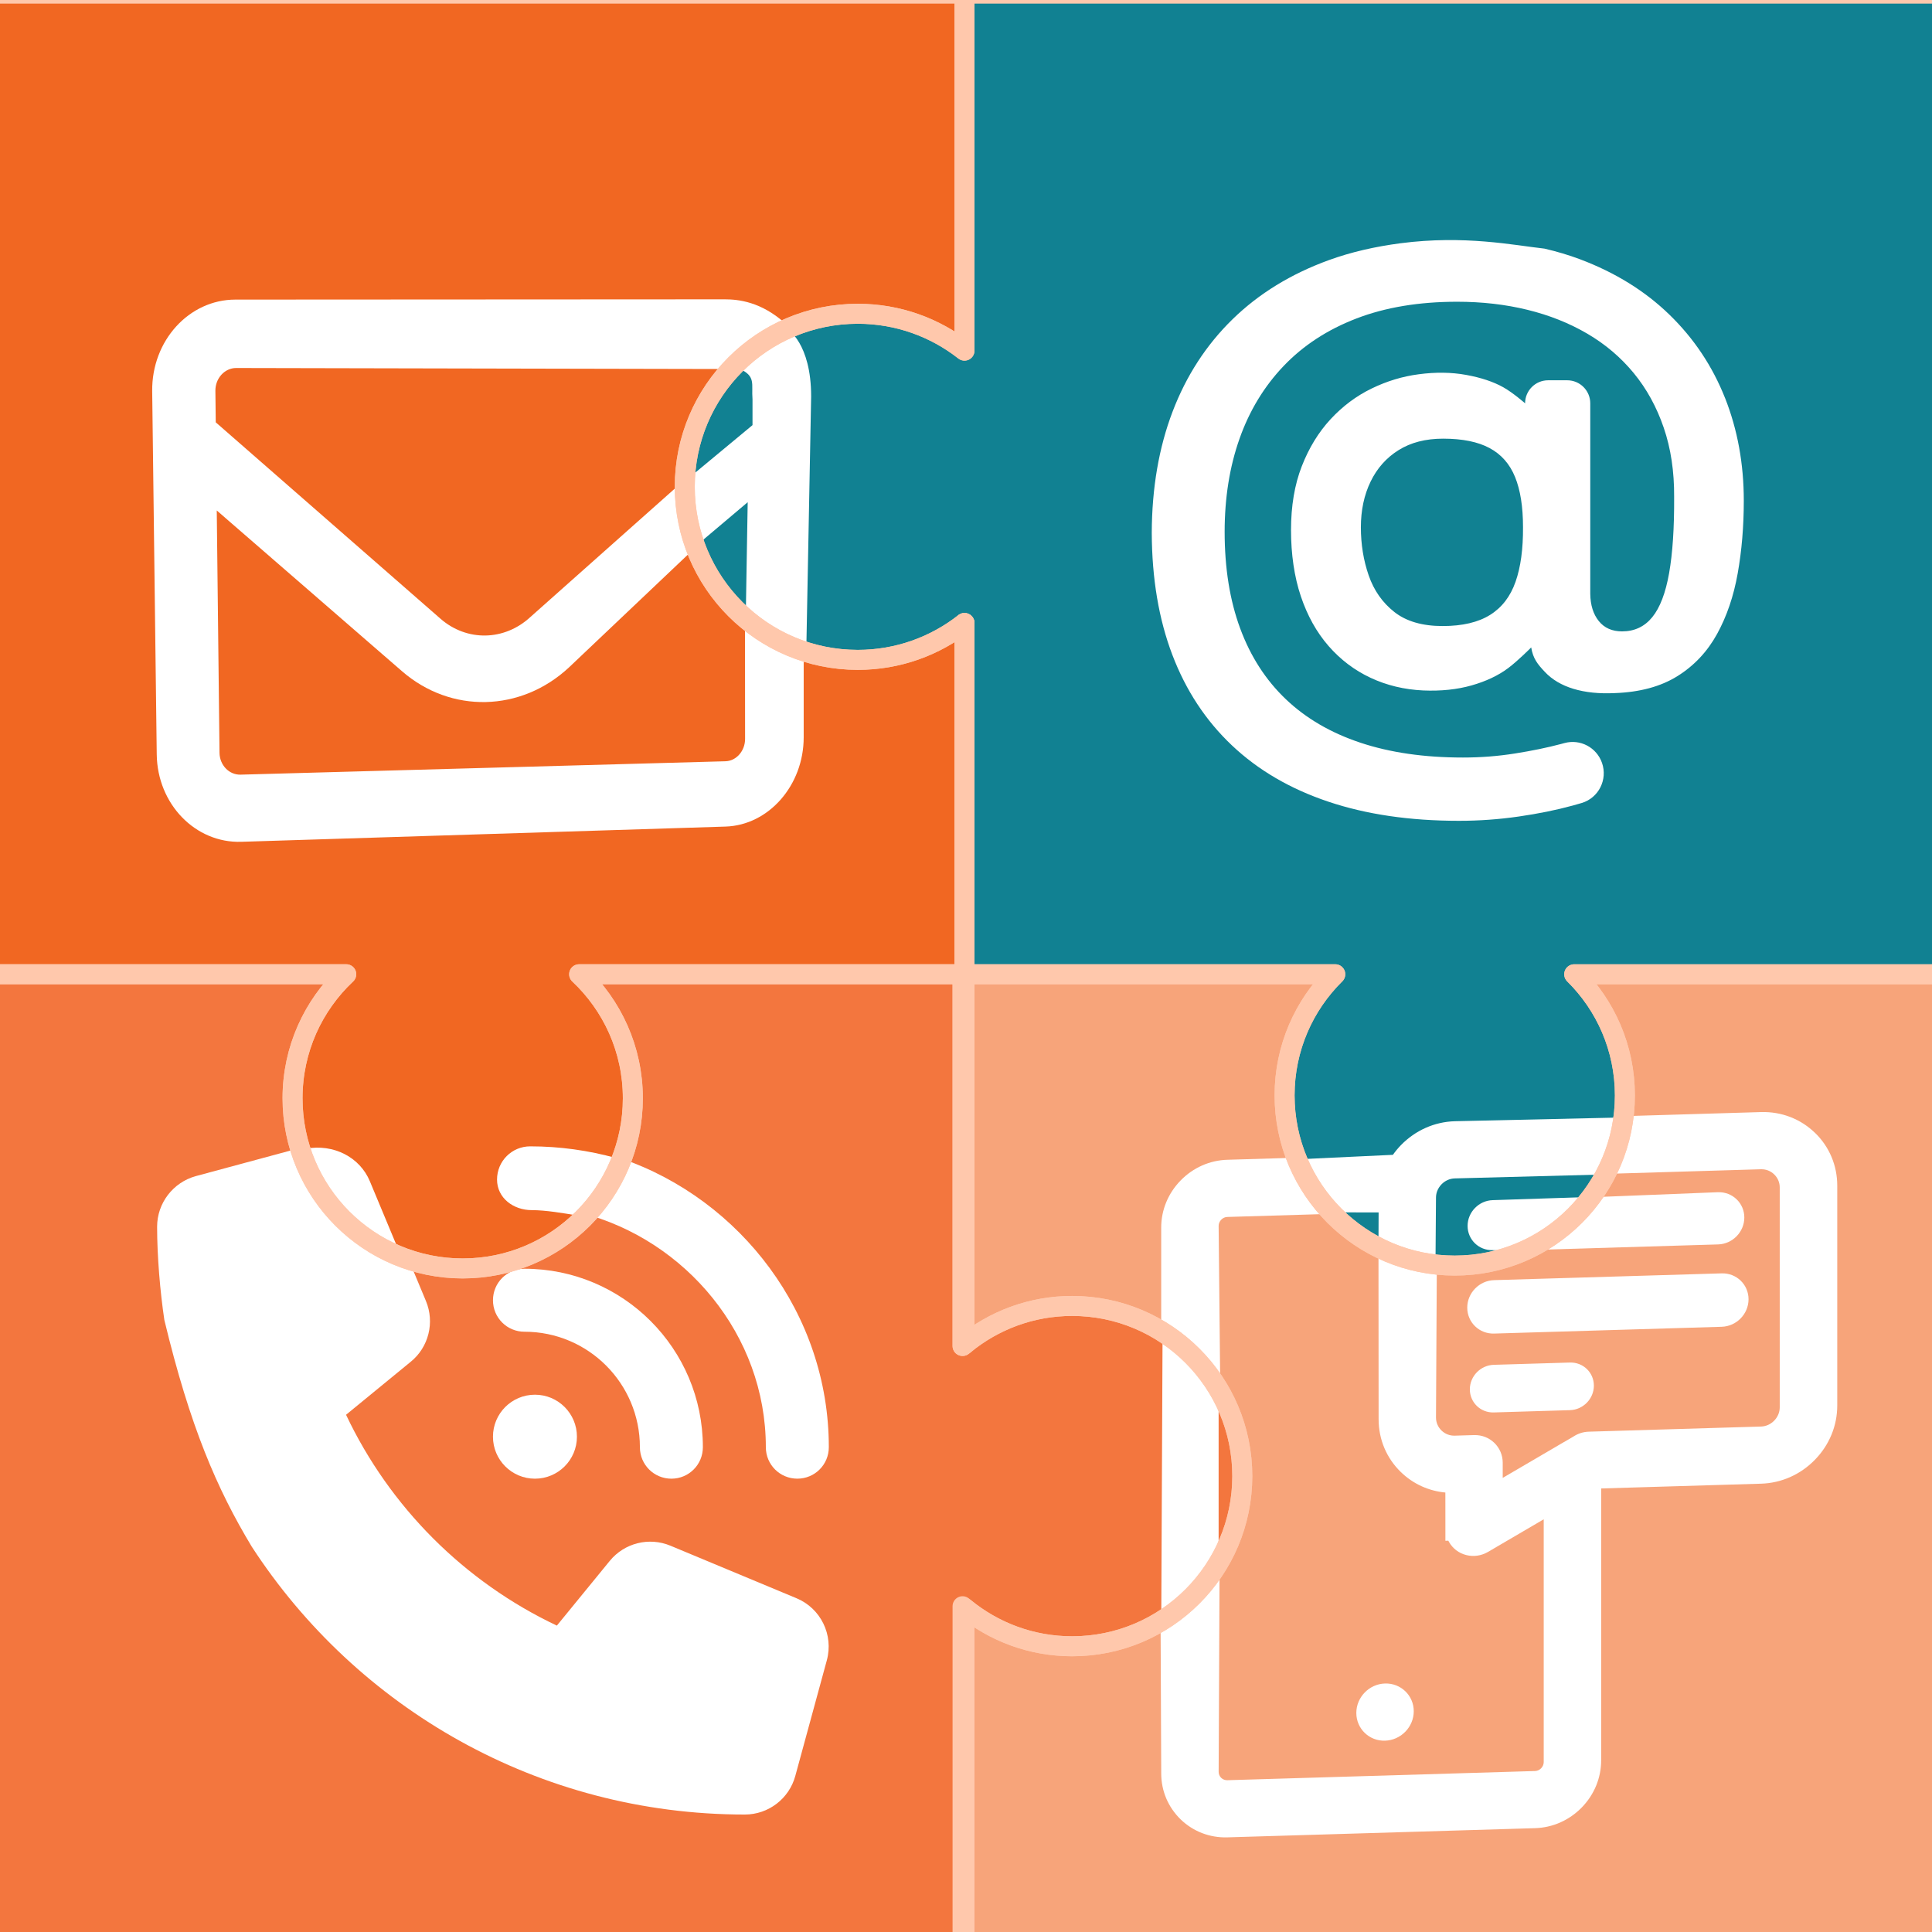 <svg width="2341" height="2341" viewBox="0 0 2341 2341" fill="none" xmlns="http://www.w3.org/2000/svg">
<rect x="0" y="0" width="2341" height="2341" fill="#333333" stroke="none"/>
<g clip-path="url(#clip0_1061_372)">
<rect width="2341" height="2341" fill="white"/>
<g clip-path="url(#clip1_1061_372)">
<path d="M2356.74 1180.5H1168.68V2368.74H2356.74V1180.5Z" fill="#F7A47A"/>
<path d="M1301.46 1589.39C1250.86 1589.39 1204.53 1607.65 1168.66 1637.91V1180.5H-19.419V2368.74H1168.65V1953.26C1204.53 1983.52 1250.84 2001.78 1301.44 2001.78C1415.3 2001.78 1507.61 1909.45 1507.61 1795.58C1507.61 1681.7 1415.3 1589.38 1301.44 1589.38L1301.46 1589.39Z" fill="#F3763E"/>
<path d="M1168.65 -7.744H-19.419V1180.5H419.565C379.533 1218.11 354.492 1271.5 354.492 1330.78C354.492 1444.66 446.803 1536.98 560.664 1536.98C674.526 1536.98 766.836 1444.66 766.836 1330.78C766.836 1271.51 741.796 1218.11 701.763 1180.5H1168.68V-7.744H1168.65Z" fill="#F16722"/>
<path d="M2356.76 -7.744H1168.7V424.885C1133.07 396.917 1088.19 380.194 1039.39 380.194C923.589 380.194 829.728 474.068 829.728 589.884C829.728 705.7 923.589 799.574 1039.39 799.574C1088.19 799.574 1133.07 782.851 1168.7 754.883V1180.52H1617.97C1580.07 1217.9 1556.55 1269.85 1556.55 1327.31C1556.55 1441.18 1648.86 1533.51 1762.72 1533.51C1876.58 1533.51 1968.89 1441.18 1968.89 1327.31C1968.89 1269.85 1945.39 1217.92 1907.47 1180.52H2356.76V-7.744Z" fill="#118192"/>
<path d="M2090.15 482.082C2074.95 443.741 2052.59 410.215 2023.06 381.487C1993.53 352.759 1957.39 330.333 1914.64 314.208C1900.9 309.021 1886.45 304.756 1871.4 301.249C1833.77 297.081 1774.76 284.656 1697.07 294.738C1666.13 298.794 1637.16 305.418 1610.47 315.08C1564.43 331.771 1525.45 355.667 1493.56 386.754C1461.67 417.857 1437.42 455.197 1420.8 498.805C1404.19 542.414 1395.79 591.306 1395.59 645.514C1395.79 700.982 1404.09 750.311 1420.51 793.435C1436.92 836.591 1460.99 873.155 1492.69 903.143C1524.4 933.131 1563.32 955.881 1609.46 971.359C1655.6 986.854 1708.39 994.593 1767.84 994.577C1792.19 994.577 1816.29 992.848 1840.17 989.391C1864.05 985.949 1885.94 981.49 1905.84 976.045C1909.54 975.027 1913.09 974.009 1916.52 972.991C1937.07 966.835 1948.21 944.667 1941.15 924.406C1934.64 905.696 1914.84 895.177 1895.71 900.348C1894.26 900.735 1892.79 901.139 1891.27 901.543C1874.85 905.906 1856.36 909.719 1835.77 912.983C1815.21 916.263 1794.17 917.895 1772.64 917.895C1725.84 917.895 1684.46 911.932 1648.52 899.976C1612.56 888.02 1582.41 870.44 1558.07 847.255C1533.72 824.053 1515.27 795.47 1502.72 761.475C1490.17 727.48 1483.9 688.46 1483.9 644.415C1483.9 603.263 1489.89 565.697 1501.88 531.702C1513.87 497.707 1531.7 468.284 1555.39 443.45C1579.07 418.616 1608.45 399.421 1643.56 385.914C1678.67 372.406 1719.33 365.636 1765.56 365.62C1795.76 365.62 1824.16 368.868 1850.78 375.396C1877.39 381.907 1901.59 391.569 1923.38 404.333C1945.18 417.114 1963.92 433.013 1979.57 452.046C1995.24 471.079 2007.36 493.15 2015.95 518.259C2024.55 543.367 2028.75 571.336 2028.55 602.148C2028.75 639.665 2026.71 670.445 2022.46 694.471C2018.21 718.481 2011.43 736.27 2002.09 747.774C1992.75 759.294 1980.52 765.046 1965.44 765.046C1953.35 765.046 1943.96 760.877 1937.26 752.556C1930.56 744.219 1927.12 733.248 1926.92 719.66V488.707C1926.92 473.293 1914.42 460.787 1899.01 460.787H1875.85C1860.44 460.787 1847.95 473.293 1847.95 488.707C1847.95 488.707 1833.46 475.943 1821.49 469.237C1809.51 462.532 1794.55 457.556 1776.63 454.292C1758.7 451.028 1739.55 450.77 1719.17 453.484C1699.54 456.021 1680.47 461.789 1661.99 470.772C1643.5 479.74 1626.94 492.116 1612.3 507.902C1597.68 523.688 1586.02 542.721 1577.34 565.018C1568.66 587.315 1564.32 613.07 1564.32 642.25C1564.32 671.43 1568.28 698.898 1576.21 722.471C1584.14 746.045 1595.32 766.112 1609.76 782.69C1624.21 799.267 1641.19 812.145 1660.72 821.29C1680.25 830.435 1701.52 835.557 1724.56 836.623C1746.08 837.528 1765.6 835.492 1783.16 830.499C1800.72 825.507 1815.47 818.527 1827.45 809.543C1839.44 800.56 1855.34 784.499 1855.34 784.499C1857.6 798.088 1863.12 804.825 1871.9 814.148C1880.67 823.487 1892.24 830.338 1906.58 834.668C1920.91 839.014 1937.62 840.743 1956.68 839.822C1987.07 838.724 2012.35 831.889 2032.54 819.27C2052.74 806.667 2068.73 789.67 2080.52 768.278C2092.32 746.885 2100.67 722.358 2105.58 694.713C2110.49 667.068 2112.95 637.742 2112.95 606.736C2112.95 561.964 2105.35 520.408 2090.17 482.066L2090.15 482.082ZM1836.37 704.989C1830.15 722.746 1819.86 736.141 1805.52 745.092C1791.17 754.059 1772.01 758.567 1748.05 758.583C1723.51 758.583 1704.03 752.928 1689.6 741.602C1675.16 730.275 1664.79 715.491 1658.46 697.282C1652.14 679.057 1648.97 659.619 1648.97 638.954C1648.97 618.289 1652.88 599.837 1660.72 583.615C1668.55 567.393 1679.86 554.661 1694.69 545.403C1709.51 536.145 1727.49 531.524 1748.62 531.524C1772.01 531.524 1790.8 535.321 1804.95 542.931C1819.12 550.541 1829.39 562.239 1835.81 578.009C1842.22 593.778 1845.43 613.991 1845.43 638.647C1845.63 665.113 1842.61 687.232 1836.37 705.005V704.989Z" fill="white"/>
<path d="M913.574 423.867C911.668 425.322 904.333 432.722 901.926 434.935C900.763 436.002 896.627 445.47 895.512 446.585C916.482 455.907 910.262 464.956 911.813 483.86V515.124L830.86 582.29C830.666 582.937 834.074 592.744 833.767 593.358C830.714 599.595 834.349 604.668 834.931 611.422C835.609 619.226 835.028 621.229 836.675 628.904C838.598 637.871 833.638 640.844 837.257 649.295C837.984 650.991 845.157 657.535 845.997 659.199L905.981 608.53L903.655 745.996C914.172 753.833 941.732 771.525 954.317 776.291C966.902 781.058 965.868 786.422 977.031 785.614L982.863 480.402C982.863 415.934 954.253 398.597 953.736 398.856C940.327 405.739 943.009 401.554 930.44 409.924C927.483 411.895 915.69 422.268 913.558 423.9L913.574 423.867Z" fill="white"/>
<path d="M746.32 1403.16C713.25 1394.02 678.468 1389.03 642.49 1389.03C620.196 1389.03 602.264 1406.96 602.264 1429.26C602.264 1451.56 622.006 1466.31 644.3 1466.31C661.457 1466.31 682.652 1470.02 699.05 1472.72C728.872 1447.21 741.764 1414.56 746.32 1403.18V1403.16Z" fill="white"/>
<path d="M420.47 1467.47C442.829 1488.7 453.298 1496.91 480.454 1508.79L448.176 1431.38C436.125 1402.26 404.331 1385.67 370.648 1391.9C382.231 1418.43 399.614 1447.68 420.454 1467.47H420.47Z" fill="white"/>
<path d="M635.479 1613.65C712.733 1613.65 775.367 1676.29 775.367 1753.55C775.367 1774.7 792.378 1791.72 813.525 1791.72C834.672 1791.72 851.667 1774.7 851.667 1753.55C851.667 1634.17 754.866 1537.33 635.479 1537.33C614.332 1537.33 597.337 1554.35 597.337 1575.5C597.337 1596.65 614.348 1613.65 635.479 1613.65Z" fill="white"/>
<path d="M648.193 1791.72C676.289 1791.72 699.066 1768.94 699.066 1740.84C699.066 1712.74 676.289 1689.96 648.193 1689.96C620.097 1689.96 597.321 1712.74 597.321 1740.84C597.321 1768.94 620.097 1791.72 648.193 1791.72Z" fill="white"/>
<path d="M752.862 1403.75C747.806 1416.72 740.778 1427.9 732.2 1440.25C726.95 1447.79 707.402 1466.82 704.559 1469.76C830.52 1502.37 927.968 1617.39 927.968 1753.54C927.968 1774.69 944.979 1791.7 966.126 1791.7C987.274 1791.7 1004.28 1774.69 1004.28 1753.54C1004.28 1592 897.483 1453.62 752.879 1403.73L752.862 1403.75Z" fill="white"/>
<path d="M965.012 1936.53L812.41 1872.94C786.497 1862.13 756.61 1869.59 738.807 1891.37L674.752 1969.75C562.846 1916.81 472.231 1826.2 419.307 1714.27L497.676 1650.05C519.453 1632.4 526.917 1602.35 516.109 1576.44L495.236 1526.35C460.858 1513.87 433.701 1496.05 409.856 1472.8C388.661 1452.14 369.468 1421.7 358.855 1392.27L237.271 1425.09C209.613 1432.72 190.373 1457.84 190.373 1486.46C190.373 1522.37 194.007 1564.92 199.145 1599.41C230.211 1728.4 262.828 1804.12 305.09 1874.15C432.086 2069.48 652.216 2198.67 902.507 2198.67C931.118 2198.67 956.239 2179.43 963.703 2151.77L1001.85 2011.86C1010.28 1981.02 994.527 1948.75 964.963 1936.5L965.012 1936.53Z" fill="white"/>
<path d="M1915.68 1458.15C1915.97 1457.24 1925.18 1451.1 1925.77 1450.38L1808.7 1454.22C1791.93 1454.72 1778.28 1468.71 1778.28 1485.42C1778.28 1502.13 1791.93 1515.3 1808.7 1514.8L1831.82 1515.6C1865.26 1505.13 1890.94 1491.84 1908.7 1469.78C1908.81 1469.36 1915.47 1458.52 1915.69 1458.13L1915.68 1458.15Z" fill="white"/>
<path d="M2081.82 1444.59L1936.65 1450.38C1935.52 1452.06 1940.86 1452.01 1939.44 1453.43C1938.63 1454.24 1937.75 1454.93 1936.89 1455.68C1936.1 1457.07 1935.13 1458.34 1934.13 1459.59C1933.48 1460.41 1932.74 1461.15 1931.91 1461.82C1931.75 1461.94 1931.59 1462.07 1931.43 1462.19C1915.03 1484.39 1891.33 1499.54 1867.81 1514.25L2081.82 1507.86C2099.35 1507.35 2113.59 1492.72 2113.59 1475.29C2113.59 1457.86 2099.35 1444.09 2081.82 1444.61V1444.59Z" fill="white"/>
<path d="M1810.36 1615.88L2086.18 1607.65C2104.11 1607.12 2118.7 1592.16 2118.7 1574.32C2118.7 1556.48 2104.11 1542.39 2086.18 1542.93L1810.36 1551.15C1792.45 1551.68 1777.86 1566.64 1777.86 1584.48C1777.86 1602.32 1792.45 1616.41 1810.36 1615.88Z" fill="white"/>
<path d="M1643.45 2075.58C1643.45 2094.68 1659.05 2109.76 1678.25 2109.18C1697.44 2108.61 1713.04 2092.6 1713.04 2073.5C1713.04 2054.4 1697.44 2039.33 1678.25 2039.89C1659.05 2040.46 1643.45 2056.47 1643.45 2075.57V2075.58Z" fill="white"/>
<path d="M1931.3 1678.97C1931.3 1663.06 1918.29 1650.52 1902.33 1650.99L1809.97 1653.75C1794 1654.23 1781.01 1667.55 1781.01 1683.46C1781.01 1699.38 1794.01 1711.92 1809.97 1711.45L1902.33 1708.68C1918.31 1708.2 1931.3 1694.89 1931.3 1678.97Z" fill="white"/>
<path d="M1616.73 1469.02L1670.46 1469.09L1670.31 1504.75C1678.46 1514.33 1692.25 1513.99 1703.71 1517.95C1715.31 1521.95 1727.16 1525.35 1739.42 1525.72L1739.99 1451.17C1739.99 1448.74 1740.39 1446.3 1741.19 1443.93L1741.31 1443.59C1742.43 1440.46 1744.29 1437.5 1746.69 1435.03C1751.02 1430.58 1756.71 1428.05 1762.72 1427.87L1940.54 1423.2C1945.42 1412.97 1951.9 1404.75 1954.51 1393.68C1957.52 1381.06 1962.33 1366.84 1963.84 1354.08L1762.8 1358.59C1738.21 1359.31 1715.05 1369.59 1697.53 1387.54C1693.96 1391.22 1690.7 1395.15 1687.78 1399.3L1575.58 1404.57C1586.39 1437.29 1602.99 1459.94 1616.74 1469.04L1616.73 1469.02Z" fill="white"/>
<path d="M2199.07 1372.55C2181.59 1355.66 2158.42 1346.78 2133.84 1347.5L1969.49 1352.41C1968.83 1375.91 1965.42 1401.08 1954.66 1422.13L2133.76 1416.78C2139.75 1416.61 2145.45 1418.82 2149.78 1423.01C2154.11 1427.19 2156.5 1432.78 2156.5 1438.76V1705.21C2156.5 1711.2 2154.13 1716.94 2149.81 1721.37C2145.48 1725.81 2139.78 1728.36 2133.79 1728.54L1925.1 1734.76C1918.39 1734.96 1911.91 1737.06 1906.29 1740.8L1895.11 1747.35L1895.06 1747.32L1889.36 1750.64C1888.65 1751.03 1887.94 1751.45 1887.26 1751.89L1820.85 1790.75V1772.47C1820.85 1753.37 1805.24 1738.3 1786.06 1738.88L1762.72 1739.58C1756.71 1739.75 1751.02 1737.56 1746.71 1733.39C1742.38 1729.19 1739.99 1723.58 1739.99 1717.6L1740.98 1538.13C1726.08 1538.61 1712.27 1533.83 1698.26 1528.8C1689.55 1525.69 1678.37 1525.99 1670.31 1521.03L1670.46 1719.69C1670.46 1744.17 1680.09 1766.95 1697.55 1783.82C1712.28 1798.05 1731.06 1806.6 1751.35 1808.49L1751.4 1866.96L1754.93 1866.85C1755.19 1867.38 1755.47 1867.88 1755.76 1868.4C1760.25 1876.35 1767.66 1881.97 1776.6 1884.25C1785.5 1886.53 1794.89 1885.17 1803.03 1880.44L1870.52 1840.93V2135.11C1870.52 2137.87 1869.41 2140.54 1867.37 2142.64C1865.39 2144.69 1862.77 2145.87 1859.99 2145.95L1487.16 2157.08C1484.35 2157.16 1481.72 2156.16 1479.67 2154.19C1477.71 2152.3 1476.63 2149.7 1476.63 2146.87L1477.74 1902.35C1470.89 1911.22 1452.48 1934.42 1443.96 1942.33C1433.74 1951.85 1433.2 1954.21 1420.28 1959.82C1416.13 1961.63 1410.6 1969.93 1406.31 1971.08L1407.06 2148.92C1407.06 2170.04 1415.38 2189.77 1430.67 2204.63C1445.87 2219.26 1465.93 2226.95 1487.18 2226.32L1860.01 2215.18C1881.36 2214.55 1901.48 2205.64 1916.63 2190.09C1931.78 2174.53 1940.12 2154.27 1940.12 2133.02V1803.56L2133.85 1797.78C2158.46 1797.05 2181.62 1786.77 2199.09 1768.85C2216.57 1750.97 2226.2 1727.6 2226.2 1703.09V1436.64C2226.2 1412.15 2216.57 1389.38 2199.1 1372.51L2199.07 1372.55Z" fill="white"/>
<path d="M1603.71 1469.59C1601.04 1466.99 1598.2 1464.71 1595.85 1461.78C1592.74 1457.89 1590.07 1453.7 1587.36 1449.54C1581.9 1441.12 1577.05 1432.15 1572.88 1423.04C1569.88 1416.48 1567.57 1409.68 1565.01 1402.97L1487.15 1405.3C1465.79 1405.93 1445.69 1414.85 1430.54 1430.39C1415.38 1445.93 1407.03 1466.19 1407.03 1487.46V1607.94C1410.22 1610.46 1413.33 1613.08 1416.61 1615.28C1427.11 1622.35 1437.21 1631.18 1446.66 1639.9C1455.79 1648.34 1457.87 1656.2 1466.08 1665.53C1466.69 1666.24 1477.89 1674.14 1478.5 1674.85L1476.61 1485.41C1476.61 1482.64 1477.73 1479.98 1479.73 1477.91C1481.75 1475.84 1484.38 1474.66 1487.15 1474.58L1605.21 1471.06C1604.71 1470.57 1604.22 1470.09 1603.72 1469.6L1603.71 1469.59Z" fill="white"/>
<path d="M1432.69 1641.44C1424.98 1634.09 1417.47 1633.81 1408.62 1628.24L1407.05 1972.26C1408.05 1971.89 1409.08 1971.64 1410.07 1971.22C1421.25 1966.46 1430.25 1958.33 1439 1950.17C1446.95 1942.77 1454.71 1935.14 1461.06 1926.31C1467.03 1917.99 1472.02 1909.03 1476.6 1899.87V1700.81C1470.43 1692.57 1459.75 1670.08 1452.86 1662.41C1445.32 1654.01 1440.85 1649.22 1432.67 1641.44H1432.69Z" fill="white"/>
<path d="M932.992 776.259C921.344 770.039 911.457 760.619 902.717 754.705L902.814 895.371C902.83 909.897 892.152 922.063 879.066 922.419L291.488 938.641C277.626 939.028 266.14 927.104 265.979 912.126L262.651 618.531L486.997 813.227C546.464 864.931 631.166 862.846 689.34 808.784L837.871 667.908C830.342 652.106 829.454 650.62 826.223 632.378C824.333 621.714 828.452 594.57 827.968 582.872L642.749 747.564C611.262 776.744 565.721 777.665 533.653 749.632L261.423 511.731L260.987 473.632C260.809 458.444 272.118 445.971 286.092 445.906L886.191 447.166C894.252 431.074 895.528 432.738 908.323 421.541C920.73 410.667 936.562 397.935 951.425 391.827C922.297 365.62 894.834 362.696 878.21 362.696L285.187 363.019C228.967 363.051 183.652 412.897 184.411 474.068L189.92 914.13C190.679 974.332 236.722 1021.75 292.344 1020.01L879.163 1001.56C931.49 999.909 973.832 951.486 973.832 893.481V794.889C959.05 793.273 947.516 781.284 932.976 776.243L932.992 776.259Z" fill="white"/>
<path d="M1166.32 1180.5V1630.93C1167.1 1630.29 1167.9 1629.67 1168.68 1629.03V754.867C1168.68 754.867 1168.66 754.867 1168.65 754.883V1180.5H1166.32Z" stroke="#FFC8AC" stroke-width="24.21" stroke-linejoin="round"/>
<path d="M1968.88 1327.29C1968.88 1441.17 1876.57 1533.49 1762.7 1533.49C1648.84 1533.49 1556.53 1441.17 1556.53 1327.29C1556.53 1269.83 1580.04 1217.9 1617.95 1180.5H1168.68V1629.03C1204.22 1599.93 1249.6 1582.41 1299.12 1582.41C1412.98 1582.41 1505.29 1674.74 1505.29 1788.61C1505.29 1902.49 1412.98 1994.81 1299.12 1994.81C1249.6 1994.81 1204.22 1977.3 1168.68 1948.2V2368.78H2356.75V1180.53H1907.45C1945.35 1217.92 1968.88 1269.87 1968.88 1327.32V1327.29Z" stroke="#FFC8AC" stroke-width="24.21" stroke-linejoin="round"/>
<path d="M1505.29 1788.6C1505.29 1674.72 1412.98 1582.4 1299.12 1582.4C1249.6 1582.4 1204.22 1599.91 1168.68 1629.01C1167.9 1629.66 1167.1 1630.27 1166.32 1630.92V1180.48H701.731C741.764 1218.1 766.804 1271.48 766.804 1330.76C766.804 1444.64 674.494 1536.96 560.632 1536.96C446.771 1536.96 354.46 1444.64 354.46 1330.76C354.46 1271.5 379.501 1218.1 419.533 1180.48H-19.418V1173.49H-21.745V2361.73H1166.32V1946.25C1167.1 1946.89 1167.9 1947.51 1168.68 1948.15C1204.22 1977.25 1249.6 1994.77 1299.12 1994.77C1412.98 1994.77 1505.29 1902.44 1505.29 1788.57V1788.6Z" stroke="#FFC8AC" stroke-width="24.21" stroke-linejoin="round"/>
<path d="M419.565 1180.5C379.533 1218.11 354.492 1271.5 354.492 1330.78C354.492 1444.66 446.803 1536.98 560.664 1536.98C674.526 1536.98 766.836 1444.66 766.836 1330.78C766.836 1271.51 741.796 1218.11 701.763 1180.5H1168.68V754.883C1133.06 782.835 1088.19 799.558 1039.41 799.558C923.606 799.558 829.744 705.684 829.744 589.868C829.744 474.052 923.606 380.178 1039.41 380.178C1088.19 380.178 1133.06 396.901 1168.68 424.853V-7.744H-19.419V1180.5H419.565Z" stroke="#FFC8AC" stroke-width="24.21" stroke-linejoin="round"/>
<path d="M1168.68 -7.744V424.885C1168.68 424.885 1168.66 424.885 1168.65 424.869C1133.02 396.917 1088.16 380.194 1039.37 380.194C923.573 380.194 829.712 474.068 829.712 589.884C829.712 705.7 923.573 799.574 1039.37 799.574C1088.16 799.574 1133.02 782.851 1168.65 754.899C1168.65 754.899 1168.66 754.899 1168.68 754.883V1180.52H1617.95C1580.05 1217.9 1556.53 1269.85 1556.53 1327.31C1556.53 1441.18 1648.84 1533.51 1762.7 1533.51C1876.57 1533.51 1968.88 1441.18 1968.88 1327.31C1968.88 1269.85 1945.37 1217.92 1907.45 1180.52H2356.74V-7.744H1168.68Z" stroke="#FFC8AC" stroke-width="24.21" stroke-linejoin="round"/>
</g>
</g>
<defs>
<clipPath id="clip0_1061_372">
<rect width="2341" height="2341" fill="white"/>
</clipPath>
<clipPath id="clip1_1061_372">
<rect width="2395" height="2393" fill="white" transform="translate(-30 -16)"/>
</clipPath>
</defs>
</svg>
